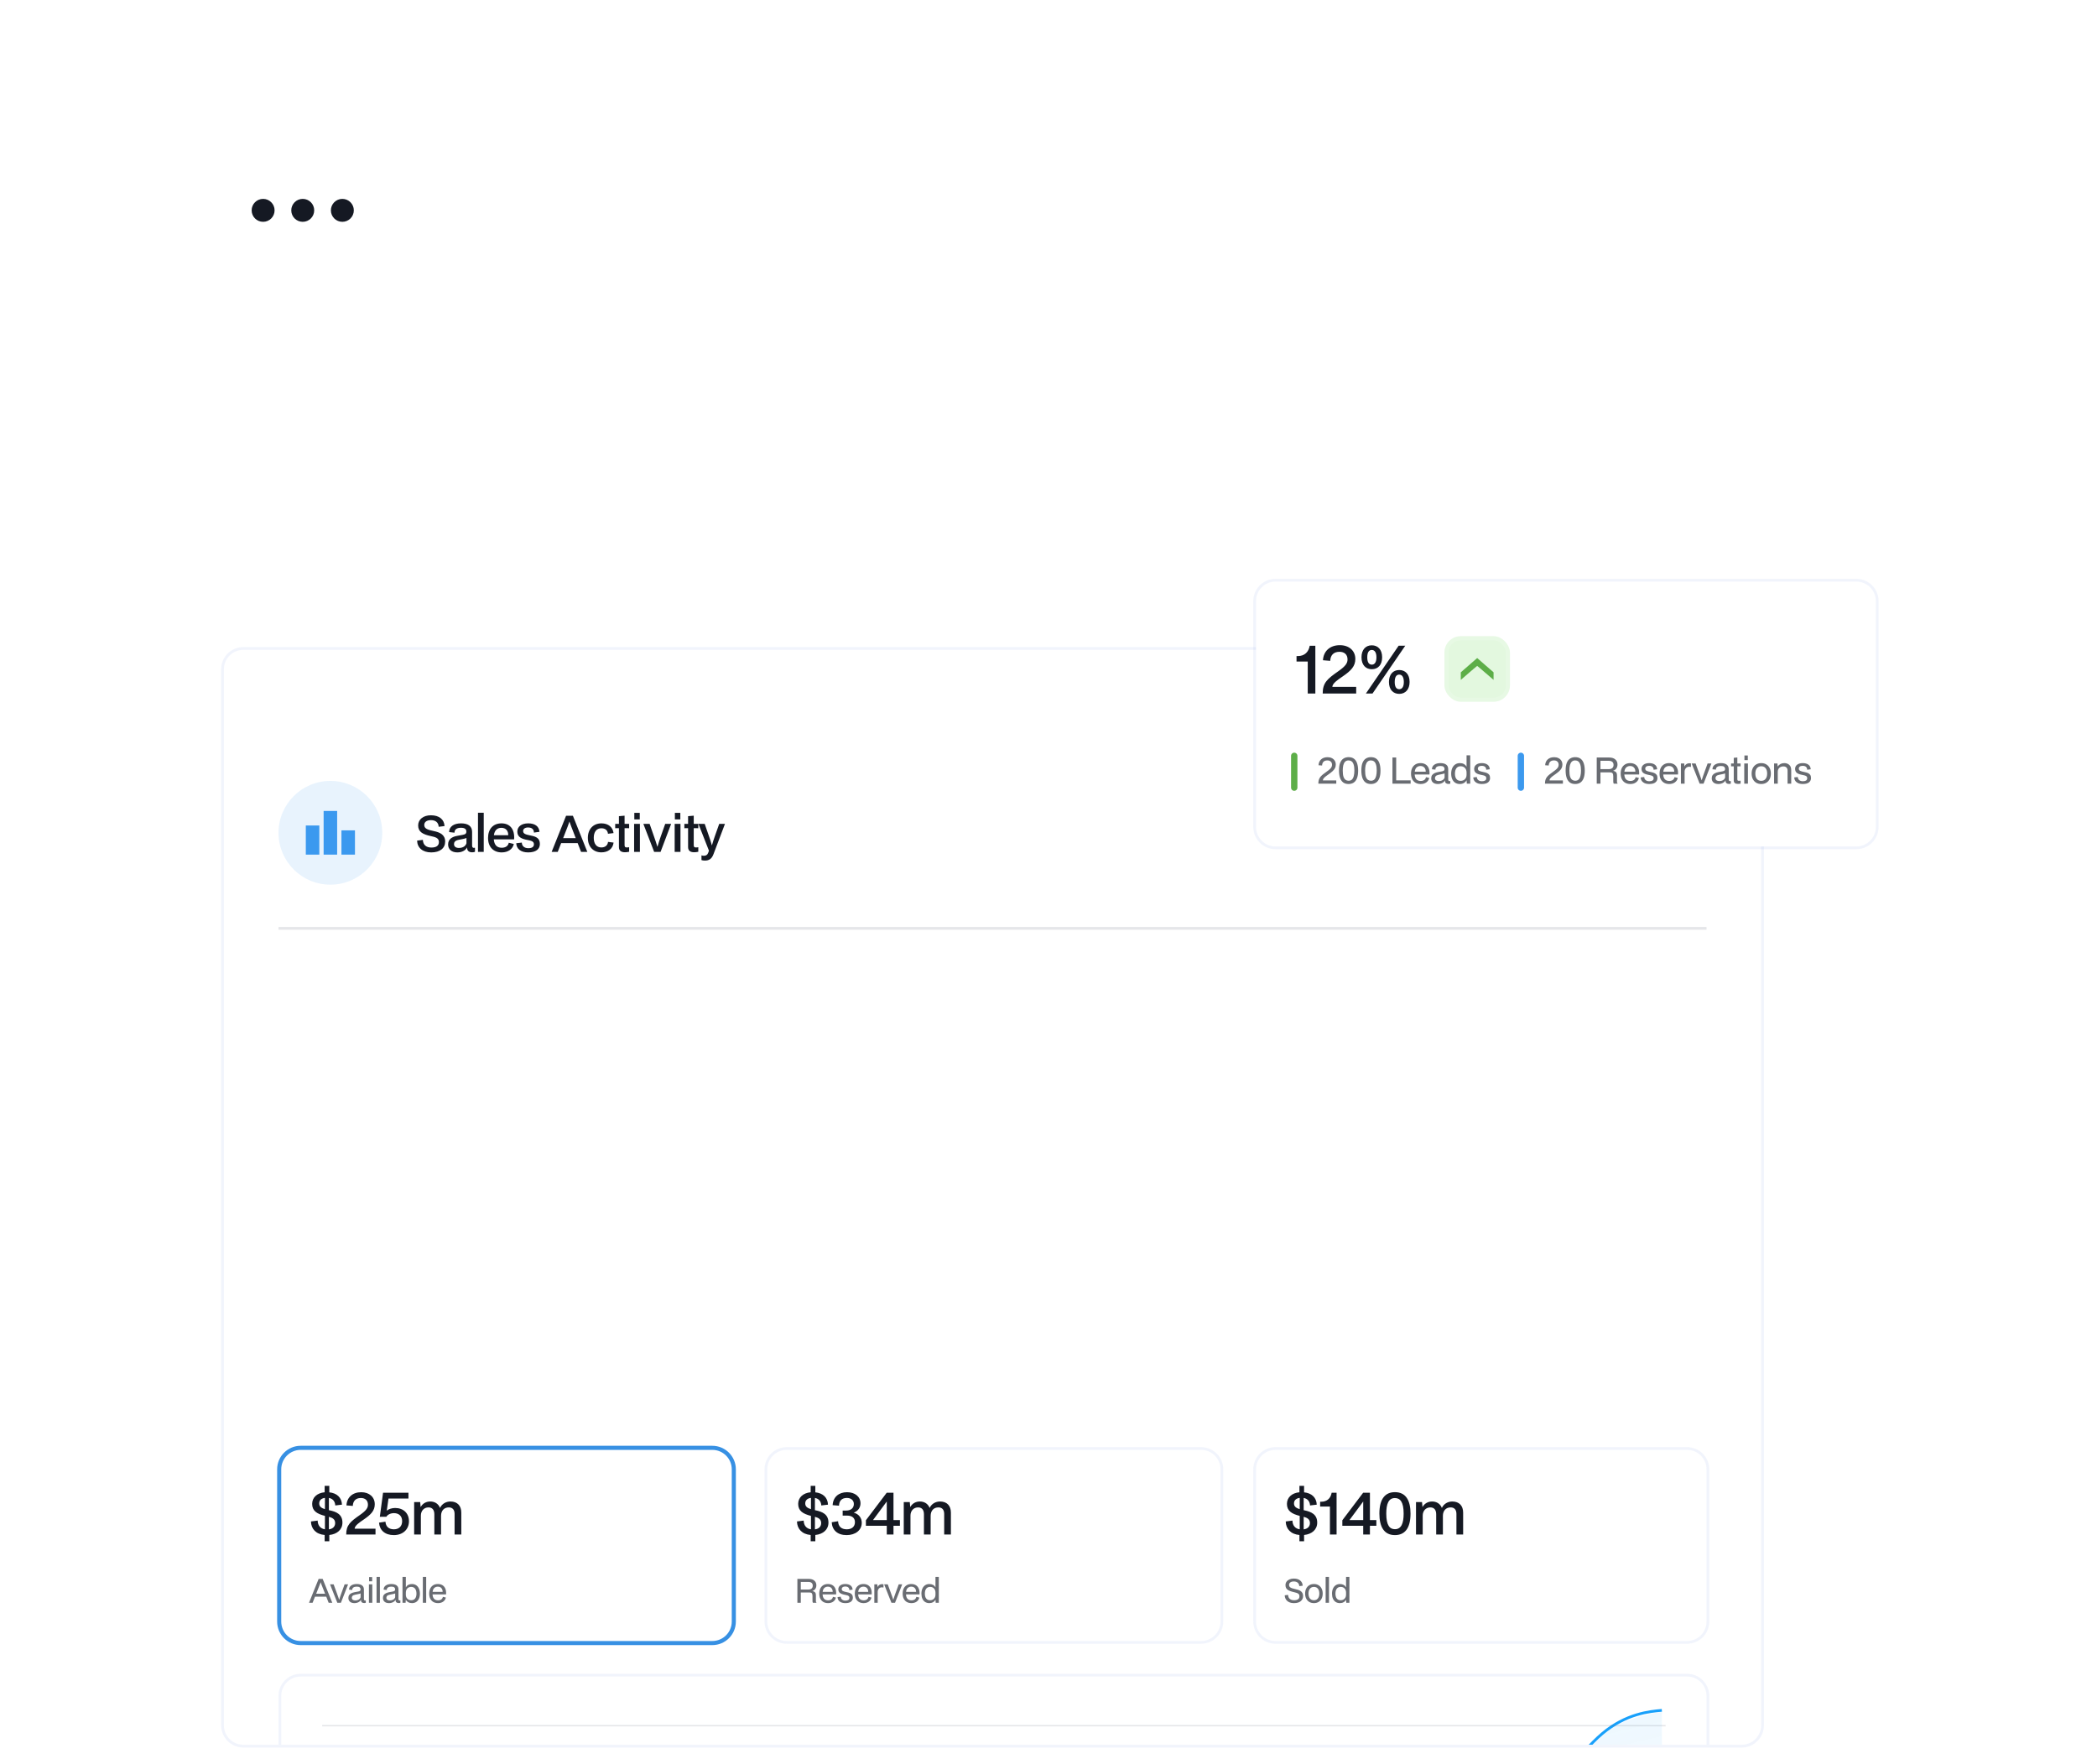 <svg width="768" height="646" viewBox="0 0 768 646" fill="none" xmlns="http://www.w3.org/2000/svg">
<g filter="url(#filter0_dddd_2044_188)">
<g clip-path="url(#clip0_2044_188)">
<path d="M82 70.128C82 66.191 85.191 63 89.128 63H637.872C641.809 63 645 66.191 645 70.128V456.87C645 460.808 641.808 464 637.87 464H89.13C85.192 464 82 460.808 82 456.87V70.128Z" fill="white"/>
<path d="M102 165L625 165" stroke="#5B6276" stroke-opacity="0.16"/>
<g filter="url(#filter1_dddd_2044_188)">
<g clip-path="url(#clip1_2044_188)">
<path d="M103 188.128C103 184.191 106.191 181 110.128 181H260.872C264.809 181 268 184.191 268 188.128V243.87C268 247.808 264.808 251 260.87 251H110.13C106.192 251 103 247.808 103 243.87V188.128Z" fill="white"/>
<path d="M118.901 214.478V212.168C115.751 211.895 113.945 209.963 113.882 207.212L116.339 206.897C116.381 208.703 117.347 209.837 119.006 210.089V205.175C116.045 204.419 114.323 203.327 114.323 200.786C114.323 198.434 116.129 196.775 118.901 196.523V194.171H120.602V196.544C123.395 196.838 125.138 198.455 125.243 201.059L122.786 201.353C122.702 199.757 121.799 198.854 120.455 198.602V203.075C120.539 203.096 120.644 203.117 120.728 203.138C123.164 203.642 125.411 204.587 125.411 207.632C125.411 210.173 123.5 211.874 120.602 212.168V214.478H118.901ZM116.906 200.597C116.906 201.752 117.683 202.298 119.006 202.718V198.581C117.641 198.749 116.906 199.526 116.906 200.597ZM122.744 207.8C122.744 206.372 121.736 205.868 120.455 205.511V210.11C121.904 209.921 122.744 209.06 122.744 207.8ZM126.795 212C126.795 208.535 128.265 207.317 131.814 204.839C134.187 203.18 134.754 202.214 134.754 201.059C134.754 199.505 133.746 198.623 132.171 198.623C130.239 198.623 129.273 199.778 129.21 201.521L126.879 201.332C127.047 198.371 129.147 196.502 132.297 196.502C135.237 196.502 137.253 198.266 137.253 200.912C137.253 203.243 135.888 204.671 133.221 206.498C131.646 207.569 129.924 208.724 129.882 209.858H137.526V212H126.795ZM144.254 212.21C140.978 212.21 139.025 210.446 138.815 207.653L141.167 207.296C141.293 209.186 142.511 210.089 144.254 210.089C146.186 210.089 147.278 208.913 147.278 207.107C147.278 205.217 146.081 204.167 144.275 204.167C143.078 204.167 141.965 204.692 141.503 205.49L139.109 205.511L140.285 196.691H149.588V198.833H142.28L141.65 203.264C142.364 202.655 143.561 202.277 144.716 202.277C147.74 202.277 149.777 204.209 149.777 207.128C149.777 210.194 147.467 212.21 144.254 212.21ZM151.679 212V200.114H153.884L154.052 201.941C154.85 200.534 156.173 199.904 157.58 199.904C159.197 199.904 160.541 200.702 161.15 202.256C161.864 200.744 163.334 199.904 164.972 199.904C167.534 199.904 168.941 201.5 168.941 203.957V212H166.484V204.44C166.484 202.949 165.749 202.067 164.363 202.067C162.683 202.067 161.528 203.222 161.528 205.154V212H159.071V204.587C159.071 203.096 158.42 202.067 156.929 202.067C155.249 202.067 154.136 203.348 154.136 205.07V212H151.679Z" fill="#151923"/>
<path d="M113.168 237L116.696 228.252H118.172L121.7 237H120.368L119.492 234.768H115.364L114.476 237H113.168ZM116.972 230.712L115.796 233.676H119.06L117.884 230.712C117.804 230.52 117.728 230.324 117.656 230.124C117.584 229.916 117.508 229.696 117.428 229.464C117.348 229.696 117.272 229.916 117.2 230.124C117.128 230.324 117.052 230.52 116.972 230.712ZM123.545 237L120.869 230.244H122.189L123.377 233.496C123.497 233.816 123.601 234.104 123.689 234.36C123.785 234.608 123.873 234.856 123.953 235.104C124.033 235.344 124.121 235.612 124.217 235.908C124.337 235.508 124.465 235.104 124.601 234.696C124.745 234.28 124.885 233.884 125.021 233.508L126.209 230.244H127.481L124.853 237H123.545ZM129.809 237.12C129.105 237.12 128.557 236.948 128.165 236.604C127.781 236.252 127.589 235.796 127.589 235.236C127.589 234.788 127.689 234.424 127.889 234.144C128.097 233.864 128.365 233.648 128.693 233.496C129.021 233.336 129.377 233.22 129.761 233.148L131.177 232.884C131.537 232.82 131.773 232.724 131.885 232.596C131.997 232.46 132.053 232.284 132.053 232.068C132.053 231.788 131.953 231.556 131.753 231.372C131.553 231.18 131.189 231.084 130.661 231.084C130.149 231.084 129.741 231.184 129.437 231.384C129.133 231.584 128.985 231.892 128.993 232.308L127.829 232.188C127.845 231.524 128.109 231.016 128.621 230.664C129.141 230.304 129.821 230.124 130.661 230.124C131.501 230.124 132.145 230.292 132.593 230.628C133.049 230.964 133.277 231.476 133.277 232.164V235.572C133.277 235.812 133.321 235.968 133.409 236.04C133.497 236.112 133.593 236.148 133.697 236.148C133.761 236.148 133.809 236.148 133.841 236.148C133.873 236.14 133.893 236.132 133.901 236.124H133.973V237C133.893 237.032 133.785 237.056 133.649 237.072C133.521 237.088 133.425 237.096 133.361 237.096C133.017 237.096 132.737 237.012 132.521 236.844C132.313 236.676 132.209 236.42 132.209 236.076V235.86C132.041 236.236 131.737 236.54 131.297 236.772C130.857 237.004 130.361 237.12 129.809 237.12ZM130.121 236.136C130.601 236.136 131.013 236.036 131.357 235.836C131.709 235.628 131.945 235.34 132.065 234.972V233.568C131.969 233.616 131.841 233.66 131.681 233.7C131.529 233.74 131.333 233.784 131.093 233.832L130.097 234.036C129.593 234.14 129.257 234.292 129.089 234.492C128.929 234.692 128.849 234.908 128.849 235.14C128.849 235.484 128.969 235.736 129.209 235.896C129.449 236.056 129.753 236.136 130.121 236.136ZM135.115 237V230.244H136.351V237H135.115ZM135.175 229.128V227.568H136.303V229.128H135.175ZM137.909 237V227.52H139.133V237H137.909ZM142.47 237.12C141.766 237.12 141.218 236.948 140.826 236.604C140.442 236.252 140.25 235.796 140.25 235.236C140.25 234.788 140.35 234.424 140.55 234.144C140.758 233.864 141.026 233.648 141.354 233.496C141.682 233.336 142.038 233.22 142.422 233.148L143.838 232.884C144.198 232.82 144.434 232.724 144.546 232.596C144.658 232.46 144.714 232.284 144.714 232.068C144.714 231.788 144.614 231.556 144.414 231.372C144.214 231.18 143.85 231.084 143.322 231.084C142.81 231.084 142.402 231.184 142.098 231.384C141.794 231.584 141.646 231.892 141.654 232.308L140.49 232.188C140.506 231.524 140.77 231.016 141.282 230.664C141.802 230.304 142.482 230.124 143.322 230.124C144.162 230.124 144.806 230.292 145.254 230.628C145.71 230.964 145.938 231.476 145.938 232.164V235.572C145.938 235.812 145.982 235.968 146.07 236.04C146.158 236.112 146.254 236.148 146.358 236.148C146.422 236.148 146.47 236.148 146.502 236.148C146.534 236.14 146.554 236.132 146.562 236.124H146.634V237C146.554 237.032 146.446 237.056 146.31 237.072C146.182 237.088 146.086 237.096 146.022 237.096C145.678 237.096 145.398 237.012 145.182 236.844C144.974 236.676 144.87 236.42 144.87 236.076V235.86C144.702 236.236 144.398 236.54 143.958 236.772C143.518 237.004 143.022 237.12 142.47 237.12ZM142.782 236.136C143.262 236.136 143.674 236.036 144.018 235.836C144.37 235.628 144.606 235.34 144.726 234.972V233.568C144.63 233.616 144.502 233.66 144.342 233.7C144.19 233.74 143.994 233.784 143.754 233.832L142.758 234.036C142.254 234.14 141.918 234.292 141.75 234.492C141.59 234.692 141.51 234.908 141.51 235.14C141.51 235.484 141.63 235.736 141.87 235.896C142.11 236.056 142.414 236.136 142.782 236.136ZM147.413 237V227.52H148.637V231.336C148.869 230.928 149.173 230.624 149.549 230.424C149.933 230.224 150.369 230.124 150.857 230.124C151.449 230.124 151.965 230.268 152.405 230.556C152.845 230.844 153.185 231.256 153.425 231.792C153.665 232.32 153.785 232.944 153.785 233.664C153.785 234.368 153.665 234.98 153.425 235.5C153.193 236.012 152.861 236.412 152.429 236.7C151.997 236.98 151.481 237.12 150.881 237.12C150.369 237.12 149.913 237.008 149.513 236.784C149.113 236.552 148.817 236.24 148.625 235.848L148.541 237H147.413ZM148.637 234.084C148.637 234.676 148.821 235.156 149.189 235.524C149.557 235.884 150.033 236.064 150.617 236.064C151.225 236.064 151.693 235.856 152.021 235.44C152.357 235.016 152.525 234.424 152.525 233.664C152.525 232.872 152.357 232.26 152.021 231.828C151.693 231.396 151.221 231.18 150.605 231.18C150.005 231.18 149.525 231.372 149.165 231.756C148.813 232.14 148.637 232.652 148.637 233.292V234.084ZM154.859 237V227.52H156.083V237H154.859ZM160.417 237.12C159.769 237.12 159.201 236.984 158.713 236.712C158.233 236.432 157.857 236.032 157.585 235.512C157.321 234.992 157.189 234.364 157.189 233.628C157.189 232.924 157.313 232.312 157.561 231.792C157.817 231.264 158.181 230.856 158.653 230.568C159.125 230.272 159.697 230.124 160.369 230.124C161.009 230.124 161.561 230.264 162.025 230.544C162.497 230.824 162.853 231.248 163.093 231.816C163.333 232.376 163.425 233.08 163.369 233.928H158.413C158.453 234.656 158.645 235.2 158.989 235.56C159.341 235.92 159.821 236.1 160.429 236.1C160.925 236.1 161.325 235.988 161.629 235.764C161.933 235.54 162.121 235.228 162.193 234.828L163.285 235.08C163.165 235.688 162.849 236.18 162.337 236.556C161.833 236.932 161.193 237.12 160.417 237.12ZM160.345 231.096C159.849 231.096 159.425 231.248 159.073 231.552C158.729 231.848 158.517 232.332 158.437 233.004H162.109C162.117 232.428 161.965 231.968 161.653 231.624C161.349 231.272 160.913 231.096 160.345 231.096Z" fill="#151923" fill-opacity="0.64"/>
</g>
<path d="M110.128 180.25C105.777 180.25 102.25 183.777 102.25 188.128V243.87C102.25 248.222 105.778 251.75 110.13 251.75H260.87C265.222 251.75 268.75 248.222 268.75 243.87V188.128C268.75 183.777 265.223 180.25 260.872 180.25H110.128Z" stroke="#3790E3" stroke-width="1.5"/>
</g>
<g filter="url(#filter2_dddd_2044_188)">
<g clip-path="url(#clip2_2044_188)">
<path d="M103 271.128C103 267.191 106.191 264 110.128 264H617.872C621.809 264 625 267.191 625 271.128V433.87C625 437.808 621.808 441 617.87 441H110.13C106.192 441 103 437.808 103 433.87V271.128Z" fill="white"/>
<path d="M115 413.465L119.368 405.287C123.737 397.108 132.474 380.752 141.211 379.214C149.947 377.675 158.684 390.956 167.421 398.239C176.158 405.522 184.895 406.807 193.632 410.501C202.368 414.195 211.105 420.297 219.842 411.399C228.579 402.5 237.316 378.6 246.053 365.692C254.789 352.783 263.526 350.864 272.263 352.507C281 354.149 289.737 359.351 298.474 368.12C307.211 376.889 315.947 389.225 324.684 396.066C333.421 402.906 342.158 404.251 350.895 393.989C359.632 383.726 368.368 361.856 377.105 363.7C385.842 365.544 394.579 391.101 403.316 390.245C412.053 389.39 420.789 362.122 429.526 357.452C438.263 352.782 447 370.709 455.737 365.007C464.474 359.305 473.211 329.973 481.947 315.444C490.684 300.915 499.421 301.188 508.158 298.87C516.895 296.553 525.632 291.645 534.368 294.786C543.105 297.926 551.842 309.116 560.579 307.712C569.316 306.308 578.053 292.311 586.789 284.927C595.526 277.543 604.263 276.771 608.632 276.386" stroke="#18A0FB"/>
<path d="M119.368 405.287L115 413.465V423H608.632V277C604.263 277.386 592 280.523 586.789 284.927C578.053 292.311 569.316 306.308 560.579 307.712C551.842 309.116 543.105 297.926 534.368 294.786C525.632 291.645 516.895 296.553 508.158 298.87C499.421 301.188 490.684 300.915 481.947 315.444C473.211 329.973 464.474 359.305 455.737 365.007C447 370.709 438.263 352.782 429.526 357.452C420.789 362.122 412.053 389.39 403.316 390.245C394.579 391.101 385.842 365.544 377.105 363.7C368.368 361.856 359.632 383.726 350.895 393.989C342.158 404.251 333.421 402.906 324.684 396.066C315.947 389.226 307.211 376.889 298.474 368.12C289.737 359.351 281 354.149 272.263 352.507C263.526 350.864 254.789 352.783 246.053 365.692C237.316 378.6 228.579 402.5 219.842 411.399C211.105 420.297 202.368 414.195 193.632 410.501C184.895 406.807 176.158 405.522 167.421 398.239C158.684 390.956 149.947 377.675 141.211 379.214C132.474 380.752 123.737 397.108 119.368 405.287Z" fill="url(#paint0_linear_2044_188)" fill-opacity="0.12"/>
<path d="M118 423L610 423" stroke="#5B6276" stroke-opacity="0.16" stroke-width="0.5"/>
<path d="M118 388L610 388" stroke="#5B6276" stroke-opacity="0.16" stroke-width="0.5"/>
<path d="M118 352L610 352" stroke="#5B6276" stroke-opacity="0.16" stroke-width="0.5"/>
<path d="M118 317L610 317" stroke="#5B6276" stroke-opacity="0.16" stroke-width="0.5"/>
<path d="M118 282L610 282" stroke="#5B6276" stroke-opacity="0.16" stroke-width="0.5"/>
</g>
<path d="M110.128 263.5C105.915 263.5 102.5 266.915 102.5 271.128V433.87C102.5 438.084 105.916 441.5 110.13 441.5H617.87C622.084 441.5 625.5 438.084 625.5 433.87V271.128C625.5 266.915 622.085 263.5 617.872 263.5H110.128Z" stroke="#2F58CE" stroke-opacity="0.07"/>
</g>
<g filter="url(#filter3_dddd_2044_188)">
<g clip-path="url(#clip3_2044_188)">
<path d="M281 188.128C281 184.191 284.191 181 288.128 181H439.872C443.809 181 447 184.191 447 188.128V243.87C447 247.808 443.808 251 439.87 251H288.13C284.192 251 281 247.808 281 243.87V188.128Z" fill="white"/>
<path d="M296.901 214.478V212.168C293.751 211.895 291.945 209.963 291.882 207.212L294.339 206.897C294.381 208.703 295.347 209.837 297.006 210.089V205.175C294.045 204.419 292.323 203.327 292.323 200.786C292.323 198.434 294.129 196.775 296.901 196.523V194.171H298.602V196.544C301.395 196.838 303.138 198.455 303.243 201.059L300.786 201.353C300.702 199.757 299.799 198.854 298.455 198.602V203.075C298.539 203.096 298.644 203.117 298.728 203.138C301.164 203.642 303.411 204.587 303.411 207.632C303.411 210.173 301.5 211.874 298.602 212.168V214.478H296.901ZM294.906 200.597C294.906 201.752 295.683 202.298 297.006 202.718V198.581C295.641 198.749 294.906 199.526 294.906 200.597ZM300.744 207.8C300.744 206.372 299.736 205.868 298.455 205.511V210.11C299.904 209.921 300.744 209.06 300.744 207.8ZM310.044 212.21C306.705 212.21 304.752 210.362 304.605 207.506L306.936 207.128C307.02 209.144 308.238 210.089 310.128 210.089C311.934 210.089 313.11 209.123 313.11 207.485C313.11 205.868 311.997 205.07 310.254 205.07H308.616V203.222H309.876C311.703 203.222 312.711 202.256 312.711 200.807C312.711 199.463 311.661 198.602 310.17 198.602C308.196 198.602 307.335 199.736 307.272 201.437L304.941 201.248C305.109 198.224 307.23 196.502 310.212 196.502C313.11 196.502 315.147 198.119 315.147 200.576C315.147 202.067 314.307 203.369 312.669 203.999C314.454 204.44 315.609 205.868 315.609 207.695C315.609 210.425 313.299 212.21 310.044 212.21ZM324.771 212V208.787H317.127V206.771L324.75 196.691H327.228V206.708H329.58V208.787H327.228V212H324.771ZM319.731 206.708H324.771V199.904L319.731 206.708ZM330.991 212V200.114H333.196L333.364 201.941C334.162 200.534 335.485 199.904 336.892 199.904C338.509 199.904 339.853 200.702 340.462 202.256C341.176 200.744 342.646 199.904 344.284 199.904C346.846 199.904 348.253 201.5 348.253 203.957V212H345.796V204.44C345.796 202.949 345.061 202.067 343.675 202.067C341.995 202.067 340.84 203.222 340.84 205.154V212H338.383V204.587C338.383 203.096 337.732 202.067 336.241 202.067C334.561 202.067 333.448 203.348 333.448 205.07V212H330.991Z" fill="#151923"/>
<path d="M292.032 237V228.252H296.184C297.08 228.252 297.768 228.468 298.248 228.9C298.736 229.324 298.98 229.888 298.98 230.592C298.98 231.104 298.848 231.548 298.584 231.924C298.32 232.3 297.956 232.556 297.492 232.692C297.884 232.772 298.172 232.888 298.356 233.04C298.548 233.184 298.672 233.364 298.728 233.58C298.784 233.788 298.812 234.036 298.812 234.324V236.412C298.812 236.508 298.824 236.6 298.848 236.688C298.872 236.776 298.928 236.836 299.016 236.868V237H297.732C297.676 236.92 297.632 236.824 297.6 236.712C297.576 236.6 297.564 236.436 297.564 236.22V234.54C297.564 234.092 297.492 233.764 297.348 233.556C297.204 233.34 296.908 233.232 296.46 233.232H293.28V237H292.032ZM293.28 232.14H296.064C296.576 232.14 296.968 232.02 297.24 231.78C297.52 231.54 297.66 231.192 297.66 230.736C297.66 230.28 297.52 229.936 297.24 229.704C296.968 229.472 296.58 229.356 296.076 229.356H293.28V232.14ZM303.269 237.12C302.621 237.12 302.053 236.984 301.565 236.712C301.085 236.432 300.709 236.032 300.437 235.512C300.173 234.992 300.041 234.364 300.041 233.628C300.041 232.924 300.165 232.312 300.413 231.792C300.669 231.264 301.033 230.856 301.505 230.568C301.977 230.272 302.549 230.124 303.221 230.124C303.861 230.124 304.413 230.264 304.877 230.544C305.349 230.824 305.705 231.248 305.945 231.816C306.185 232.376 306.277 233.08 306.221 233.928H301.265C301.305 234.656 301.497 235.2 301.841 235.56C302.193 235.92 302.673 236.1 303.281 236.1C303.777 236.1 304.177 235.988 304.481 235.764C304.785 235.54 304.973 235.228 305.045 234.828L306.137 235.08C306.017 235.688 305.701 236.18 305.189 236.556C304.685 236.932 304.045 237.12 303.269 237.12ZM303.197 231.096C302.701 231.096 302.277 231.248 301.925 231.552C301.581 231.848 301.369 232.332 301.289 233.004H304.961C304.969 232.428 304.817 231.968 304.505 231.624C304.201 231.272 303.765 231.096 303.197 231.096ZM309.58 237.12C308.732 237.12 308.052 236.924 307.54 236.532C307.028 236.14 306.76 235.6 306.736 234.912L307.936 234.78C307.936 235.196 308.088 235.536 308.392 235.8C308.696 236.064 309.104 236.196 309.616 236.196C310.056 236.196 310.408 236.12 310.672 235.968C310.944 235.808 311.08 235.544 311.08 235.176C311.08 234.88 310.988 234.664 310.804 234.528C310.628 234.384 310.384 234.28 310.072 234.216C309.76 234.144 309.412 234.068 309.028 233.988C308.34 233.836 307.832 233.608 307.504 233.304C307.184 232.992 307.024 232.576 307.024 232.056C307.024 231.472 307.256 231.004 307.72 230.652C308.184 230.3 308.804 230.124 309.58 230.124C310.364 230.124 310.996 230.296 311.476 230.64C311.956 230.984 312.216 231.5 312.256 232.188L311.068 232.344C311.068 231.952 310.944 231.636 310.696 231.396C310.448 231.156 310.064 231.036 309.544 231.036C309.136 231.036 308.82 231.124 308.596 231.3C308.38 231.468 308.272 231.688 308.272 231.96C308.272 232.304 308.42 232.552 308.716 232.704C309.02 232.856 309.504 232.996 310.168 233.124C310.624 233.204 311.012 233.316 311.332 233.46C311.66 233.604 311.912 233.808 312.088 234.072C312.264 234.336 312.352 234.692 312.352 235.14C312.352 235.732 312.124 236.212 311.668 236.58C311.22 236.94 310.524 237.12 309.58 237.12ZM316.287 237.12C315.639 237.12 315.071 236.984 314.583 236.712C314.103 236.432 313.727 236.032 313.455 235.512C313.191 234.992 313.059 234.364 313.059 233.628C313.059 232.924 313.183 232.312 313.431 231.792C313.687 231.264 314.051 230.856 314.523 230.568C314.995 230.272 315.567 230.124 316.239 230.124C316.879 230.124 317.431 230.264 317.895 230.544C318.367 230.824 318.723 231.248 318.963 231.816C319.203 232.376 319.295 233.08 319.239 233.928H314.283C314.323 234.656 314.515 235.2 314.859 235.56C315.211 235.92 315.691 236.1 316.299 236.1C316.795 236.1 317.195 235.988 317.499 235.764C317.803 235.54 317.991 235.228 318.063 234.828L319.155 235.08C319.035 235.688 318.719 236.18 318.207 236.556C317.703 236.932 317.063 237.12 316.287 237.12ZM316.215 231.096C315.719 231.096 315.295 231.248 314.943 231.552C314.599 231.848 314.387 232.332 314.307 233.004H317.979C317.987 232.428 317.835 231.968 317.523 231.624C317.219 231.272 316.783 231.096 316.215 231.096ZM320.21 237V230.244H321.314L321.386 231.24C321.562 230.896 321.786 230.632 322.058 230.448C322.338 230.264 322.658 230.172 323.018 230.172C323.266 230.172 323.45 230.196 323.57 230.244V231.408H323.486C323.358 231.36 323.202 231.336 323.018 231.336C322.562 231.336 322.194 231.476 321.914 231.756C321.642 232.036 321.486 232.412 321.446 232.884V237H320.21ZM326.482 237L323.806 230.244H325.126L326.314 233.496C326.434 233.816 326.538 234.104 326.626 234.36C326.722 234.608 326.81 234.856 326.89 235.104C326.97 235.344 327.058 235.612 327.154 235.908C327.274 235.508 327.402 235.104 327.538 234.696C327.682 234.28 327.822 233.884 327.958 233.508L329.146 230.244H330.418L327.79 237H326.482ZM333.812 237.12C333.164 237.12 332.596 236.984 332.108 236.712C331.628 236.432 331.252 236.032 330.98 235.512C330.716 234.992 330.584 234.364 330.584 233.628C330.584 232.924 330.708 232.312 330.956 231.792C331.212 231.264 331.576 230.856 332.048 230.568C332.52 230.272 333.092 230.124 333.764 230.124C334.404 230.124 334.956 230.264 335.42 230.544C335.892 230.824 336.248 231.248 336.488 231.816C336.728 232.376 336.82 233.08 336.764 233.928H331.808C331.848 234.656 332.04 235.2 332.384 235.56C332.736 235.92 333.216 236.1 333.824 236.1C334.32 236.1 334.72 235.988 335.024 235.764C335.328 235.54 335.516 235.228 335.588 234.828L336.68 235.08C336.56 235.688 336.244 236.18 335.732 236.556C335.228 236.932 334.588 237.12 333.812 237.12ZM333.74 231.096C333.244 231.096 332.82 231.248 332.468 231.552C332.124 231.848 331.912 232.332 331.832 233.004H335.504C335.512 232.428 335.36 231.968 335.048 231.624C334.744 231.272 334.308 231.096 333.74 231.096ZM337.457 233.664C337.457 232.944 337.577 232.32 337.817 231.792C338.057 231.256 338.397 230.844 338.837 230.556C339.277 230.268 339.793 230.124 340.385 230.124C340.897 230.124 341.341 230.228 341.717 230.436C342.093 230.644 342.389 230.944 342.605 231.336V227.52H343.829V237H342.689L342.605 235.848C342.413 236.24 342.117 236.552 341.717 236.784C341.325 237.008 340.869 237.12 340.349 237.12C339.757 237.12 339.241 236.98 338.801 236.7C338.369 236.412 338.037 236.012 337.805 235.5C337.573 234.98 337.457 234.368 337.457 233.664ZM338.717 233.664C338.717 234.432 338.881 235.024 339.209 235.44C339.537 235.856 340.005 236.064 340.613 236.064C341.213 236.064 341.693 235.876 342.053 235.5C342.421 235.124 342.605 234.628 342.605 234.012V233.292C342.605 232.652 342.425 232.14 342.065 231.756C341.713 231.372 341.233 231.18 340.625 231.18C340.017 231.18 339.545 231.396 339.209 231.828C338.881 232.26 338.717 232.872 338.717 233.664Z" fill="#151923" fill-opacity="0.64"/>
</g>
<path d="M288.128 180.5C283.915 180.5 280.5 183.915 280.5 188.128V243.87C280.5 248.084 283.916 251.5 288.13 251.5H439.87C444.084 251.5 447.5 248.084 447.5 243.87V188.128C447.5 183.915 444.085 180.5 439.872 180.5H288.128Z" stroke="#2F58CE" stroke-opacity="0.07"/>
</g>
<g filter="url(#filter4_dddd_2044_188)">
<g clip-path="url(#clip4_2044_188)">
<path d="M460 188.128C460 184.191 463.191 181 467.128 181H617.872C621.809 181 625 184.191 625 188.128V243.87C625 247.808 621.808 251 617.87 251H467.13C463.192 251 460 247.808 460 243.87V188.128Z" fill="white"/>
<path d="M475.901 214.478V212.168C472.751 211.895 470.945 209.963 470.882 207.212L473.339 206.897C473.381 208.703 474.347 209.837 476.006 210.089V205.175C473.045 204.419 471.323 203.327 471.323 200.786C471.323 198.434 473.129 196.775 475.901 196.523V194.171H477.602V196.544C480.395 196.838 482.138 198.455 482.243 201.059L479.786 201.353C479.702 199.757 478.799 198.854 477.455 198.602V203.075C477.539 203.096 477.644 203.117 477.728 203.138C480.164 203.642 482.411 204.587 482.411 207.632C482.411 210.173 480.5 211.874 477.602 212.168V214.478H475.901ZM473.906 200.597C473.906 201.752 474.683 202.298 476.006 202.718V198.581C474.641 198.749 473.906 199.526 473.906 200.597ZM479.744 207.8C479.744 206.372 478.736 205.868 477.455 205.511V210.11C478.904 209.921 479.744 209.06 479.744 207.8ZM487.071 212V201.752H483.48V199.988H483.9C486.042 199.988 487.365 198.686 487.701 196.691H489.507V212H487.071ZM499.26 212V208.787H491.616V206.771L499.239 196.691H501.717V206.708H504.069V208.787H501.717V212H499.26ZM494.22 206.708H499.26V199.904L494.22 206.708ZM510.875 212.21C506.822 212.21 505.184 209.06 505.184 204.335C505.184 198.833 507.389 196.481 510.875 196.481C514.949 196.481 516.587 199.631 516.587 204.335C516.587 209.858 514.382 212.21 510.875 212.21ZM510.875 210.047C513.206 210.047 514.067 207.905 514.067 204.335C514.067 199.988 512.744 198.644 510.875 198.644C508.544 198.644 507.704 200.765 507.704 204.335C507.704 208.703 509.006 210.047 510.875 210.047ZM518.594 212V200.114H520.799L520.967 201.941C521.765 200.534 523.088 199.904 524.495 199.904C526.112 199.904 527.456 200.702 528.065 202.256C528.779 200.744 530.249 199.904 531.887 199.904C534.449 199.904 535.856 201.5 535.856 203.957V212H533.399V204.44C533.399 202.949 532.664 202.067 531.278 202.067C529.598 202.067 528.443 203.222 528.443 205.154V212H525.986V204.587C525.986 203.096 525.335 202.067 523.844 202.067C522.164 202.067 521.051 203.348 521.051 205.07V212H518.594Z" fill="#151923"/>
<path d="M475.844 230.892C475.812 230.348 475.62 229.928 475.268 229.632C474.916 229.336 474.44 229.188 473.84 229.188C473.28 229.188 472.848 229.308 472.544 229.548C472.248 229.78 472.1 230.084 472.1 230.46C472.1 230.78 472.192 231.032 472.376 231.216C472.56 231.4 472.824 231.552 473.168 231.672C473.52 231.784 473.936 231.892 474.416 231.996C474.776 232.068 475.124 232.16 475.46 232.272C475.796 232.384 476.096 232.532 476.36 232.716C476.632 232.9 476.844 233.14 476.996 233.436C477.156 233.732 477.236 234.096 477.236 234.528C477.236 235.304 476.948 235.932 476.372 236.412C475.796 236.884 474.972 237.12 473.9 237.12C473.204 237.12 472.604 237 472.1 236.76C471.604 236.52 471.22 236.184 470.948 235.752C470.676 235.32 470.532 234.82 470.516 234.252L471.752 234.108C471.776 234.74 471.98 235.224 472.364 235.56C472.756 235.896 473.28 236.064 473.936 236.064C474.528 236.064 475.004 235.952 475.364 235.728C475.724 235.504 475.904 235.128 475.904 234.6C475.904 234.248 475.808 233.98 475.616 233.796C475.424 233.604 475.172 233.46 474.86 233.364C474.548 233.26 474.204 233.168 473.828 233.088C472.812 232.864 472.052 232.568 471.548 232.2C471.044 231.824 470.792 231.272 470.792 230.544C470.792 230.064 470.916 229.644 471.164 229.284C471.42 228.924 471.776 228.644 472.232 228.444C472.696 228.236 473.232 228.132 473.84 228.132C474.84 228.132 475.624 228.372 476.192 228.852C476.76 229.324 477.06 229.956 477.092 230.748L475.844 230.892ZM481.214 237.12C480.558 237.12 479.986 236.976 479.498 236.688C479.018 236.392 478.646 235.984 478.382 235.464C478.118 234.944 477.986 234.336 477.986 233.64C477.986 232.928 478.118 232.312 478.382 231.792C478.654 231.264 479.03 230.856 479.51 230.568C479.998 230.272 480.566 230.124 481.214 230.124C481.862 230.124 482.426 230.272 482.906 230.568C483.386 230.856 483.758 231.264 484.022 231.792C484.286 232.312 484.418 232.924 484.418 233.628C484.418 234.332 484.286 234.948 484.022 235.476C483.758 235.996 483.386 236.4 482.906 236.688C482.426 236.976 481.862 237.12 481.214 237.12ZM481.202 236.064C481.826 236.064 482.31 235.848 482.654 235.416C483.006 234.984 483.182 234.384 483.182 233.616C483.182 232.84 483.006 232.24 482.654 231.816C482.31 231.392 481.83 231.18 481.214 231.18C480.582 231.18 480.09 231.4 479.738 231.84C479.394 232.272 479.222 232.868 479.222 233.628C479.222 234.396 479.394 234.996 479.738 235.428C480.09 235.852 480.578 236.064 481.202 236.064ZM485.5 237V227.52H486.724V237H485.5ZM487.829 233.664C487.829 232.944 487.949 232.32 488.189 231.792C488.429 231.256 488.769 230.844 489.209 230.556C489.649 230.268 490.165 230.124 490.757 230.124C491.269 230.124 491.713 230.228 492.089 230.436C492.465 230.644 492.761 230.944 492.977 231.336V227.52H494.201V237H493.061L492.977 235.848C492.785 236.24 492.489 236.552 492.089 236.784C491.697 237.008 491.241 237.12 490.721 237.12C490.129 237.12 489.613 236.98 489.173 236.7C488.741 236.412 488.409 236.012 488.177 235.5C487.945 234.98 487.829 234.368 487.829 233.664ZM489.089 233.664C489.089 234.432 489.253 235.024 489.581 235.44C489.909 235.856 490.377 236.064 490.985 236.064C491.585 236.064 492.065 235.876 492.425 235.5C492.793 235.124 492.977 234.628 492.977 234.012V233.292C492.977 232.652 492.797 232.14 492.437 231.756C492.085 231.372 491.605 231.18 490.997 231.18C490.389 231.18 489.917 231.396 489.581 231.828C489.253 232.26 489.089 232.872 489.089 233.664Z" fill="#151923" fill-opacity="0.64"/>
</g>
<path d="M467.128 180.5C462.915 180.5 459.5 183.915 459.5 188.128V243.87C459.5 248.084 462.916 251.5 467.13 251.5H617.87C622.084 251.5 625.5 248.084 625.5 243.87V188.128C625.5 183.915 622.085 180.5 617.872 180.5H467.128Z" stroke="#2F58CE" stroke-opacity="0.07"/>
</g>
<circle cx="121" cy="130" r="19" fill="#3B99F0" fill-opacity="0.12"/>
<path d="M116.95 138H112V127.333H116.95V138ZM123.475 122H118.525V138H123.475V122ZM130 129.111H125.05V138H130V129.111Z" fill="#3B99EF"/>
<path d="M160.659 127.796C160.587 126.199 159.479 125.364 157.827 125.364C156.23 125.364 155.377 126.09 155.377 127.143C155.377 128.522 156.702 128.904 158.826 129.357C161.04 129.811 163.037 130.646 163.037 133.224C163.037 135.602 161.186 137.182 157.936 137.182C154.741 137.182 152.817 135.439 152.762 132.861L154.868 132.589C154.941 134.44 156.121 135.402 157.973 135.402C159.643 135.402 160.75 134.822 160.75 133.369C160.75 131.863 159.37 131.554 157.791 131.209C154.832 130.574 153.144 129.648 153.144 127.306C153.144 125.109 155.013 123.585 157.827 123.585C160.895 123.585 162.692 125.146 162.801 127.542L160.659 127.796ZM167.511 137.182C165.35 137.182 164.116 136.02 164.116 134.295C164.116 132.316 165.586 131.463 167.365 131.136L169.544 130.737C170.56 130.555 170.796 130.174 170.796 129.557C170.796 128.722 170.288 128.159 168.818 128.159C167.365 128.159 166.44 128.74 166.458 129.956L164.479 129.739C164.497 127.705 166.24 126.544 168.836 126.544C171.504 126.544 172.902 127.615 172.902 129.684V134.676C172.902 135.366 173.211 135.511 173.538 135.511C173.737 135.511 173.81 135.493 173.846 135.475H173.955V136.964C173.683 137.091 173.175 137.145 172.92 137.145C171.849 137.145 171.123 136.655 171.069 135.62V135.33C170.542 136.455 169.144 137.182 167.511 137.182ZM168.073 135.548C169.471 135.548 170.506 134.912 170.833 133.841V131.899C170.56 132.044 170.125 132.135 169.471 132.28L168.001 132.571C166.621 132.843 166.276 133.478 166.276 134.132C166.276 135.094 167.021 135.548 168.073 135.548ZM175.057 137V122.659H177.163V137H175.057ZM183.732 137.182C180.755 137.182 178.74 135.239 178.74 131.881C178.74 128.649 180.574 126.544 183.66 126.544C186.637 126.544 188.561 128.522 188.289 132.407H180.846C181.009 134.495 182.044 135.475 183.751 135.475C185.185 135.475 186.111 134.803 186.328 133.642L188.18 134.095C187.799 135.947 186.111 137.182 183.732 137.182ZM183.624 128.177C182.189 128.177 181.136 129.012 180.882 130.882H186.129C186.165 129.248 185.239 128.177 183.624 128.177ZM193.421 137.182C190.771 137.182 189.155 135.911 189.064 133.823L191.116 133.587C191.116 134.822 192.023 135.638 193.494 135.638C194.728 135.638 195.545 135.221 195.545 134.204C195.545 132.952 194.256 132.861 192.55 132.498C190.498 132.044 189.464 131.191 189.464 129.557C189.464 127.724 191.025 126.544 193.457 126.544C195.89 126.544 197.433 127.615 197.578 129.648L195.545 129.92C195.545 128.776 194.837 128.05 193.385 128.05C192.241 128.05 191.588 128.595 191.588 129.339C191.588 130.356 192.459 130.628 194.401 131.009C196.398 131.391 197.723 132.026 197.723 134.095C197.723 135.947 196.326 137.182 193.421 137.182ZM202.031 137L207.314 123.766H209.819L215.102 137H212.814L211.562 133.787H205.517L204.264 137H202.031ZM207.895 127.724L206.243 131.953H210.854L209.22 127.724C208.984 127.143 208.784 126.562 208.548 125.872C208.312 126.562 208.113 127.143 207.895 127.724ZM220.249 137.163C217.236 137.163 215.294 135.039 215.294 131.844C215.294 128.649 217.272 126.544 220.268 126.544C222.827 126.544 224.443 127.978 224.697 130.102L222.664 130.356C222.519 128.994 221.575 128.341 220.231 128.341C218.507 128.341 217.454 129.648 217.454 131.844C217.454 134.041 218.489 135.366 220.231 135.366C221.611 135.366 222.555 134.622 222.682 133.333L224.715 133.587C224.461 135.856 222.682 137.163 220.249 137.163ZM228.87 137.127C227.399 137.127 226.673 136.474 226.673 135.239V128.304L225.311 128.323V126.725L226.673 126.743V123.911L228.743 123.73V126.743L230.413 126.725V128.323L228.743 128.304V134.422C228.743 135.166 228.906 135.366 229.578 135.366C229.941 135.366 230.213 135.33 230.413 135.275V136.946C229.868 137.073 229.323 137.127 228.87 137.127ZM232.308 125.091V122.695H234.305V125.091H232.308ZM232.235 137V126.725H234.359V137H232.235ZM239.578 137L235.62 126.725H237.908L239.56 131.445C240.068 132.879 240.358 133.769 240.776 135.148C241.139 133.878 241.556 132.607 241.956 131.445L243.626 126.725H245.804L241.919 137H239.578ZM247.163 125.091V122.695H249.16V125.091H247.163ZM247.09 137V126.725H249.214V137H247.09ZM254.201 137.127C252.731 137.127 252.004 136.474 252.004 135.239V128.304L250.643 128.323V126.725L252.004 126.743V123.911L254.074 123.73V126.743L255.744 126.725V128.323L254.074 128.304V134.422C254.074 135.166 254.237 135.366 254.909 135.366C255.272 135.366 255.544 135.33 255.744 135.275V136.946C255.2 137.073 254.655 137.127 254.201 137.127ZM258.124 140.177C257.724 140.177 257.198 140.104 256.907 139.995V138.289H257.053C257.216 138.362 257.452 138.416 257.724 138.416C258.577 138.416 259.068 138.107 259.358 137.345L259.649 136.564L255.782 126.725H258.087L259.667 131.282C259.903 131.917 260.357 133.279 260.72 134.64C261.101 133.315 261.355 132.516 261.791 131.282L263.406 126.725H265.512L261.319 137.799C260.647 139.614 259.63 140.177 258.124 140.177Z" fill="#151923"/>
</g>
<path d="M89.128 62.491C84.91 62.491 81.491 65.91 81.491 70.128V456.87C81.491 461.089 84.911 464.509 89.13 464.509H637.87C642.089 464.509 645.509 461.089 645.509 456.87V70.128C645.509 65.91 642.09 62.491 637.872 62.491H89.128Z" stroke="#2F58CE" stroke-opacity="0.07" stroke-width="1.018"/>
</g>
<path d="M83 70.128C83 66.191 86.191 63 90.128 63H636.872C640.809 63 644 66.191 644 70.128V91.252H83V70.128Z" fill="white"/>
<circle cx="96.364" cy="77.037" r="4.2" fill="#151923"/>
<circle cx="110.874" cy="77.037" r="4.2" fill="#151923"/>
<circle cx="125.384" cy="77.037" r="4.2" fill="#151923"/>
<g filter="url(#filter5_dddd_2044_188)">
<g clip-path="url(#clip5_2044_188)">
<path d="M460 45.128C460 41.191 463.191 38 467.128 38H679.872C683.809 38 687 41.191 687 45.128V127.87C687 131.808 683.808 135 679.87 135H467.13C463.192 135 460 131.808 460 127.87V45.128Z" fill="white"/>
<path d="M478.944 79V67.288H474.84V65.272H475.32C477.768 65.272 479.28 63.784 479.664 61.504H481.728V79H478.944ZM484.421 79C484.421 75.04 486.101 73.648 490.157 70.816C492.869 68.92 493.517 67.816 493.517 66.496C493.517 64.72 492.365 63.712 490.565 63.712C488.357 63.712 487.253 65.032 487.181 67.024L484.517 66.808C484.709 63.424 487.109 61.288 490.709 61.288C494.069 61.288 496.373 63.304 496.373 66.328C496.373 68.992 494.813 70.624 491.765 72.712C489.965 73.936 487.997 75.256 487.949 76.552H496.685V79H484.421ZM502.398 70.096C500.214 70.096 498.63 68.56 498.63 65.728C498.63 62.992 500.118 61.336 502.398 61.336C504.606 61.336 506.19 62.872 506.19 65.728C506.19 68.44 504.726 70.096 502.398 70.096ZM500.238 79L512.238 61.48H514.662L502.662 79H500.238ZM502.398 68.416C503.43 68.416 504.102 67.552 504.102 65.728C504.102 64.072 503.526 63.04 502.398 63.04C501.366 63.04 500.742 63.88 500.742 65.728C500.742 67.408 501.27 68.416 502.398 68.416ZM512.454 79.12C510.246 79.12 508.686 77.608 508.686 74.752C508.686 72.04 510.15 70.384 512.454 70.384C514.638 70.384 516.246 71.896 516.246 74.752C516.246 77.44 514.758 79.12 512.454 79.12ZM512.454 77.416C513.462 77.416 514.134 76.576 514.134 74.776C514.134 73.12 513.582 72.064 512.454 72.064C511.422 72.064 510.798 72.904 510.798 74.776C510.798 76.408 511.302 77.416 512.454 77.416Z" fill="#151923"/>
<rect x="553" y="82" width="24" height="24" rx="6" transform="rotate(-180 553 82)" fill="#E3F8DF"/>
<rect x="552.25" y="81.25" width="22.5" height="22.5" rx="5.25" transform="rotate(-180 552.25 81.25)" stroke="white" stroke-opacity="0.16" stroke-width="1.5"/>
<path d="M539.762 69.893L535 74L535 71.227L541 66L547 71.227L547 74L542.238 69.893L541 68.882L539.762 69.893Z" fill="#5DAE48"/>
<path d="M482.83 112C482.83 111.475 482.887 111.015 483.001 110.621C483.123 110.227 483.307 109.873 483.552 109.558C483.806 109.243 484.121 108.932 484.498 108.626C484.874 108.319 485.321 107.987 485.837 107.628C486.38 107.251 486.795 106.923 487.084 106.643C487.373 106.363 487.57 106.1 487.675 105.855C487.78 105.61 487.833 105.361 487.833 105.107C487.833 104.59 487.68 104.192 487.373 103.912C487.076 103.632 486.664 103.492 486.139 103.492C485.5 103.492 485.019 103.662 484.695 104.004C484.38 104.345 484.213 104.796 484.196 105.356L482.896 105.264C482.94 104.363 483.255 103.645 483.841 103.111C484.436 102.577 485.224 102.31 486.205 102.31C486.8 102.31 487.321 102.424 487.767 102.651C488.222 102.87 488.577 103.185 488.831 103.597C489.084 103.999 489.211 104.472 489.211 105.015C489.211 105.496 489.115 105.93 488.923 106.315C488.73 106.691 488.441 107.059 488.056 107.418C487.68 107.768 487.203 108.144 486.625 108.547C486.266 108.792 485.92 109.041 485.588 109.295C485.264 109.54 484.997 109.79 484.787 110.044C484.585 110.289 484.485 110.547 484.485 110.818H489.395V112H482.83ZM493.894 112.131C493.054 112.131 492.376 111.926 491.859 111.514C491.351 111.103 490.979 110.529 490.743 109.794C490.507 109.05 490.389 108.188 490.389 107.208C490.389 106.026 490.533 105.076 490.822 104.358C491.119 103.641 491.531 103.12 492.056 102.796C492.581 102.463 493.194 102.297 493.894 102.297C494.735 102.297 495.413 102.503 495.929 102.914C496.446 103.325 496.818 103.899 497.045 104.634C497.282 105.369 497.4 106.227 497.4 107.208C497.4 108.389 497.251 109.343 496.954 110.07C496.665 110.788 496.258 111.313 495.732 111.645C495.207 111.969 494.595 112.131 493.894 112.131ZM493.894 110.936C494.428 110.936 494.848 110.783 495.155 110.477C495.461 110.162 495.68 109.724 495.811 109.164C495.951 108.604 496.021 107.952 496.021 107.208C496.021 106.262 495.929 105.523 495.746 104.989C495.571 104.446 495.321 104.061 494.997 103.833C494.682 103.606 494.314 103.492 493.894 103.492C493.369 103.492 492.949 103.649 492.634 103.964C492.327 104.271 492.104 104.704 491.964 105.264C491.833 105.816 491.767 106.464 491.767 107.208C491.767 108.153 491.855 108.897 492.03 109.44C492.214 109.982 492.468 110.368 492.791 110.595C493.115 110.823 493.483 110.936 493.894 110.936ZM502.081 112.131C501.241 112.131 500.562 111.926 500.046 111.514C499.538 111.103 499.166 110.529 498.93 109.794C498.693 109.05 498.575 108.188 498.575 107.208C498.575 106.026 498.72 105.076 499.009 104.358C499.306 103.641 499.718 103.12 500.243 102.796C500.768 102.463 501.381 102.297 502.081 102.297C502.921 102.297 503.6 102.503 504.116 102.914C504.633 103.325 505.005 103.899 505.232 104.634C505.468 105.369 505.587 106.227 505.587 107.208C505.587 108.389 505.438 109.343 505.14 110.07C504.851 110.788 504.444 111.313 503.919 111.645C503.394 111.969 502.781 112.131 502.081 112.131ZM502.081 110.936C502.615 110.936 503.035 110.783 503.341 110.477C503.648 110.162 503.867 109.724 503.998 109.164C504.138 108.604 504.208 107.952 504.208 107.208C504.208 106.262 504.116 105.523 503.932 104.989C503.757 104.446 503.508 104.061 503.184 103.833C502.869 103.606 502.501 103.492 502.081 103.492C501.556 103.492 501.136 103.649 500.82 103.964C500.514 104.271 500.291 104.704 500.151 105.264C500.02 105.816 499.954 106.464 499.954 107.208C499.954 108.153 500.041 108.897 500.216 109.44C500.4 109.982 500.654 110.368 500.978 110.595C501.302 110.823 501.67 110.936 502.081 110.936ZM509.971 112V102.428H511.337V110.792H516.628V112H509.971ZM520.304 112.131C519.595 112.131 518.973 111.982 518.439 111.685C517.914 111.379 517.503 110.941 517.205 110.372C516.916 109.803 516.772 109.116 516.772 108.31C516.772 107.54 516.908 106.871 517.179 106.302C517.459 105.724 517.857 105.277 518.374 104.962C518.89 104.638 519.516 104.477 520.251 104.477C520.952 104.477 521.556 104.63 522.063 104.936C522.58 105.242 522.969 105.706 523.232 106.328C523.495 106.941 523.595 107.711 523.534 108.639H518.111C518.155 109.435 518.365 110.03 518.741 110.424C519.127 110.818 519.652 111.015 520.317 111.015C520.86 111.015 521.297 110.893 521.63 110.648C521.963 110.403 522.168 110.061 522.247 109.623L523.442 109.899C523.311 110.564 522.965 111.103 522.405 111.514C521.853 111.926 521.153 112.131 520.304 112.131ZM520.225 105.54C519.682 105.54 519.219 105.706 518.833 106.039C518.457 106.363 518.225 106.892 518.138 107.628H522.155C522.164 106.997 521.998 106.494 521.656 106.118C521.324 105.733 520.847 105.54 520.225 105.54ZM526.593 112.131C525.823 112.131 525.223 111.943 524.794 111.567C524.374 111.182 524.164 110.683 524.164 110.07C524.164 109.58 524.273 109.181 524.492 108.875C524.72 108.569 525.013 108.332 525.372 108.166C525.731 107.991 526.12 107.864 526.541 107.785L528.09 107.496C528.484 107.426 528.742 107.321 528.865 107.181C528.987 107.032 529.048 106.84 529.048 106.604C529.048 106.297 528.939 106.043 528.72 105.842C528.501 105.632 528.103 105.527 527.525 105.527C526.965 105.527 526.519 105.636 526.186 105.855C525.853 106.074 525.691 106.411 525.7 106.866L524.427 106.735C524.444 106.008 524.733 105.453 525.293 105.067C525.862 104.673 526.606 104.477 527.525 104.477C528.444 104.477 529.149 104.66 529.639 105.028C530.138 105.396 530.388 105.956 530.388 106.709V110.438C530.388 110.7 530.436 110.871 530.532 110.95C530.628 111.028 530.733 111.068 530.847 111.068C530.917 111.068 530.97 111.068 531.005 111.068C531.04 111.059 531.062 111.05 531.07 111.042H531.149V112C531.062 112.035 530.943 112.061 530.795 112.079C530.655 112.096 530.55 112.105 530.48 112.105C530.103 112.105 529.797 112.013 529.56 111.829C529.333 111.645 529.219 111.365 529.219 110.989V110.753C529.035 111.164 528.703 111.497 528.221 111.751C527.74 112.004 527.197 112.131 526.593 112.131ZM526.934 111.055C527.46 111.055 527.91 110.945 528.287 110.726C528.672 110.499 528.93 110.184 529.061 109.781V108.245C528.956 108.297 528.816 108.345 528.641 108.389C528.475 108.433 528.261 108.481 527.998 108.534L526.908 108.757C526.357 108.871 525.989 109.037 525.805 109.256C525.63 109.475 525.543 109.711 525.543 109.965C525.543 110.341 525.674 110.617 525.937 110.792C526.199 110.967 526.532 111.055 526.934 111.055ZM531.478 108.35C531.478 107.562 531.61 106.879 531.872 106.302C532.135 105.715 532.507 105.264 532.988 104.949C533.47 104.634 534.034 104.477 534.682 104.477C535.242 104.477 535.728 104.59 536.14 104.818C536.551 105.045 536.875 105.374 537.111 105.803V101.627H538.45V112H537.203L537.111 110.74C536.901 111.168 536.577 111.51 536.14 111.764C535.711 112.009 535.212 112.131 534.643 112.131C533.995 112.131 533.43 111.978 532.949 111.672C532.476 111.357 532.113 110.919 531.859 110.359C531.605 109.79 531.478 109.12 531.478 108.35ZM532.857 108.35C532.857 109.19 533.037 109.838 533.395 110.293C533.754 110.748 534.266 110.976 534.932 110.976C535.588 110.976 536.113 110.77 536.507 110.359C536.91 109.947 537.111 109.405 537.111 108.731V107.943C537.111 107.243 536.914 106.682 536.52 106.262C536.135 105.842 535.61 105.632 534.945 105.632C534.279 105.632 533.763 105.868 533.395 106.341C533.037 106.814 532.857 107.483 532.857 108.35ZM542.685 112.131C541.757 112.131 541.013 111.917 540.453 111.488C539.893 111.059 539.6 110.468 539.573 109.715L540.886 109.571C540.886 110.026 541.053 110.398 541.385 110.687C541.718 110.976 542.164 111.12 542.725 111.12C543.206 111.12 543.591 111.037 543.88 110.871C544.178 110.696 544.327 110.407 544.327 110.004C544.327 109.68 544.226 109.444 544.025 109.295C543.832 109.138 543.565 109.024 543.224 108.954C542.882 108.875 542.501 108.792 542.081 108.704C541.329 108.538 540.773 108.289 540.414 107.956C540.064 107.615 539.889 107.159 539.889 106.59C539.889 105.951 540.142 105.439 540.65 105.054C541.158 104.669 541.836 104.477 542.685 104.477C543.543 104.477 544.235 104.665 544.76 105.041C545.285 105.417 545.569 105.982 545.613 106.735L544.313 106.906C544.313 106.477 544.178 106.131 543.906 105.868C543.635 105.606 543.215 105.474 542.646 105.474C542.199 105.474 541.854 105.571 541.609 105.763C541.372 105.947 541.254 106.188 541.254 106.485C541.254 106.862 541.416 107.133 541.74 107.299C542.073 107.466 542.602 107.619 543.329 107.759C543.828 107.847 544.252 107.969 544.602 108.127C544.961 108.284 545.237 108.507 545.429 108.796C545.622 109.085 545.718 109.475 545.718 109.965C545.718 110.613 545.469 111.138 544.97 111.54C544.48 111.934 543.718 112.131 542.685 112.131Z" fill="#151923" fill-opacity="0.64"/>
<path d="M565.83 112C565.83 111.475 565.887 111.015 566.001 110.621C566.123 110.227 566.307 109.873 566.552 109.558C566.806 109.243 567.121 108.932 567.498 108.626C567.874 108.319 568.321 107.987 568.837 107.628C569.38 107.251 569.795 106.923 570.084 106.643C570.373 106.363 570.57 106.1 570.675 105.855C570.78 105.61 570.833 105.361 570.833 105.107C570.833 104.59 570.68 104.192 570.373 103.912C570.076 103.632 569.664 103.492 569.139 103.492C568.5 103.492 568.019 103.662 567.695 104.004C567.38 104.345 567.213 104.796 567.196 105.356L565.896 105.264C565.94 104.363 566.255 103.645 566.841 103.111C567.436 102.577 568.224 102.31 569.205 102.31C569.8 102.31 570.321 102.424 570.767 102.651C571.222 102.87 571.577 103.185 571.831 103.597C572.084 103.999 572.211 104.472 572.211 105.015C572.211 105.496 572.115 105.93 571.923 106.315C571.73 106.691 571.441 107.059 571.056 107.418C570.68 107.768 570.203 108.144 569.625 108.547C569.266 108.792 568.92 109.041 568.588 109.295C568.264 109.54 567.997 109.79 567.787 110.044C567.585 110.289 567.485 110.547 567.485 110.818H572.395V112H565.83ZM576.894 112.131C576.054 112.131 575.376 111.926 574.859 111.514C574.351 111.103 573.979 110.529 573.743 109.794C573.507 109.05 573.389 108.188 573.389 107.208C573.389 106.026 573.533 105.076 573.822 104.358C574.119 103.641 574.531 103.12 575.056 102.796C575.581 102.463 576.194 102.297 576.894 102.297C577.735 102.297 578.413 102.503 578.929 102.914C579.446 103.325 579.818 103.899 580.045 104.634C580.282 105.369 580.4 106.227 580.4 107.208C580.4 108.389 580.251 109.343 579.954 110.07C579.665 110.788 579.258 111.313 578.732 111.645C578.207 111.969 577.595 112.131 576.894 112.131ZM576.894 110.936C577.428 110.936 577.848 110.783 578.155 110.477C578.461 110.162 578.68 109.724 578.811 109.164C578.951 108.604 579.021 107.952 579.021 107.208C579.021 106.262 578.929 105.523 578.746 104.989C578.571 104.446 578.321 104.061 577.997 103.833C577.682 103.606 577.314 103.492 576.894 103.492C576.369 103.492 575.949 103.649 575.634 103.964C575.327 104.271 575.104 104.704 574.964 105.264C574.833 105.816 574.767 106.464 574.767 107.208C574.767 108.153 574.855 108.897 575.03 109.44C575.214 109.982 575.468 110.368 575.791 110.595C576.115 110.823 576.483 110.936 576.894 110.936ZM584.785 112V102.428H589.327C590.308 102.428 591.061 102.665 591.586 103.137C592.12 103.601 592.387 104.218 592.387 104.989C592.387 105.549 592.242 106.035 591.953 106.446C591.665 106.857 591.266 107.138 590.759 107.286C591.188 107.374 591.503 107.501 591.704 107.667C591.914 107.825 592.05 108.022 592.111 108.258C592.172 108.486 592.203 108.757 592.203 109.072V111.357C592.203 111.462 592.216 111.562 592.242 111.659C592.269 111.755 592.33 111.821 592.426 111.856V112H591.021C590.96 111.912 590.912 111.807 590.877 111.685C590.851 111.562 590.837 111.383 590.837 111.147V109.308C590.837 108.818 590.759 108.459 590.601 108.232C590.444 107.995 590.12 107.877 589.629 107.877H586.15V112H584.785ZM586.15 106.682H589.196C589.756 106.682 590.185 106.551 590.483 106.288C590.789 106.026 590.942 105.645 590.942 105.146C590.942 104.647 590.789 104.271 590.483 104.017C590.185 103.763 589.761 103.636 589.209 103.636H586.15V106.682ZM597.079 112.131C596.37 112.131 595.749 111.982 595.215 111.685C594.689 111.379 594.278 110.941 593.98 110.372C593.692 109.803 593.547 109.116 593.547 108.31C593.547 107.54 593.683 106.871 593.954 106.302C594.234 105.724 594.633 105.277 595.149 104.962C595.665 104.638 596.291 104.477 597.027 104.477C597.727 104.477 598.331 104.63 598.839 104.936C599.355 105.242 599.744 105.706 600.007 106.328C600.27 106.941 600.37 107.711 600.309 108.639H594.886C594.93 109.435 595.14 110.03 595.517 110.424C595.902 110.818 596.427 111.015 597.092 111.015C597.635 111.015 598.073 110.893 598.405 110.648C598.738 110.403 598.944 110.061 599.022 109.623L600.217 109.899C600.086 110.564 599.74 111.103 599.18 111.514C598.628 111.926 597.928 112.131 597.079 112.131ZM597 105.54C596.458 105.54 595.994 105.706 595.609 106.039C595.232 106.363 595 106.892 594.913 107.628H598.93C598.939 106.997 598.773 106.494 598.431 106.118C598.099 105.733 597.622 105.54 597 105.54ZM603.985 112.131C603.057 112.131 602.313 111.917 601.753 111.488C601.192 111.059 600.899 110.468 600.873 109.715L602.186 109.571C602.186 110.026 602.352 110.398 602.685 110.687C603.017 110.976 603.464 111.12 604.024 111.12C604.505 111.12 604.891 111.037 605.179 110.871C605.477 110.696 605.626 110.407 605.626 110.004C605.626 109.68 605.525 109.444 605.324 109.295C605.131 109.138 604.864 109.024 604.523 108.954C604.182 108.875 603.801 108.792 603.381 108.704C602.628 108.538 602.072 108.289 601.713 107.956C601.363 107.615 601.188 107.159 601.188 106.59C601.188 105.951 601.442 105.439 601.95 105.054C602.457 104.669 603.136 104.477 603.985 104.477C604.842 104.477 605.534 104.665 606.059 105.041C606.584 105.417 606.869 105.982 606.913 106.735L605.613 106.906C605.613 106.477 605.477 106.131 605.206 105.868C604.934 105.606 604.514 105.474 603.945 105.474C603.499 105.474 603.153 105.571 602.908 105.763C602.672 105.947 602.553 106.188 602.553 106.485C602.553 106.862 602.715 107.133 603.039 107.299C603.372 107.466 603.902 107.619 604.628 107.759C605.127 107.847 605.552 107.969 605.902 108.127C606.261 108.284 606.536 108.507 606.729 108.796C606.921 109.085 607.018 109.475 607.018 109.965C607.018 110.613 606.768 111.138 606.269 111.54C605.779 111.934 605.018 112.131 603.985 112.131ZM611.324 112.131C610.615 112.131 609.993 111.982 609.459 111.685C608.934 111.379 608.523 110.941 608.225 110.372C607.936 109.803 607.792 109.116 607.792 108.31C607.792 107.54 607.928 106.871 608.199 106.302C608.479 105.724 608.877 105.277 609.394 104.962C609.91 104.638 610.536 104.477 611.271 104.477C611.972 104.477 612.576 104.63 613.083 104.936C613.6 105.242 613.989 105.706 614.252 106.328C614.515 106.941 614.615 107.711 614.554 108.639H609.131C609.175 109.435 609.385 110.03 609.761 110.424C610.147 110.818 610.672 111.015 611.337 111.015C611.88 111.015 612.317 110.893 612.65 110.648C612.983 110.403 613.188 110.061 613.267 109.623L614.462 109.899C614.331 110.564 613.985 111.103 613.425 111.514C612.873 111.926 612.173 112.131 611.324 112.131ZM611.245 105.54C610.702 105.54 610.239 105.706 609.853 106.039C609.477 106.363 609.245 106.892 609.157 107.628H613.175C613.184 106.997 613.018 106.494 612.676 106.118C612.344 105.733 611.867 105.54 611.245 105.54ZM615.616 112V104.608H616.824L616.903 105.698C617.095 105.321 617.34 105.032 617.638 104.831C617.944 104.63 618.295 104.529 618.688 104.529C618.96 104.529 619.161 104.555 619.292 104.608V105.881H619.2C619.06 105.829 618.89 105.803 618.688 105.803C618.189 105.803 617.787 105.956 617.48 106.262C617.183 106.569 617.012 106.98 616.968 107.496V112H615.616ZM622.478 112L619.55 104.608H620.994L622.294 108.166C622.426 108.516 622.539 108.831 622.636 109.111C622.741 109.383 622.837 109.654 622.924 109.925C623.012 110.188 623.108 110.481 623.213 110.805C623.345 110.368 623.485 109.925 623.634 109.479C623.791 109.024 623.944 108.591 624.093 108.179L625.393 104.608H626.785L623.909 112H622.478ZM629.332 112.131C628.562 112.131 627.962 111.943 627.533 111.567C627.113 111.182 626.903 110.683 626.903 110.07C626.903 109.58 627.012 109.181 627.231 108.875C627.459 108.569 627.752 108.332 628.111 108.166C628.47 107.991 628.859 107.864 629.279 107.785L630.829 107.496C631.223 107.426 631.481 107.321 631.603 107.181C631.726 107.032 631.787 106.84 631.787 106.604C631.787 106.297 631.678 106.043 631.459 105.842C631.24 105.632 630.842 105.527 630.264 105.527C629.704 105.527 629.257 105.636 628.925 105.855C628.592 106.074 628.43 106.411 628.439 106.866L627.165 106.735C627.183 106.008 627.472 105.453 628.032 105.067C628.601 104.673 629.345 104.477 630.264 104.477C631.183 104.477 631.888 104.66 632.378 105.028C632.877 105.396 633.126 105.956 633.126 106.709V110.438C633.126 110.7 633.175 110.871 633.271 110.95C633.367 111.028 633.472 111.068 633.586 111.068C633.656 111.068 633.708 111.068 633.744 111.068C633.779 111.059 633.8 111.05 633.809 111.042H633.888V112C633.8 112.035 633.682 112.061 633.533 112.079C633.393 112.096 633.288 112.105 633.218 112.105C632.842 112.105 632.536 112.013 632.299 111.829C632.072 111.645 631.958 111.365 631.958 110.989V110.753C631.774 111.164 631.441 111.497 630.96 111.751C630.479 112.004 629.936 112.131 629.332 112.131ZM629.673 111.055C630.198 111.055 630.649 110.945 631.026 110.726C631.411 110.499 631.669 110.184 631.8 109.781V108.245C631.695 108.297 631.555 108.345 631.38 108.389C631.214 108.433 630.999 108.481 630.737 108.534L629.647 108.757C629.095 108.871 628.728 109.037 628.544 109.256C628.369 109.475 628.281 109.711 628.281 109.965C628.281 110.341 628.413 110.617 628.675 110.792C628.938 110.967 629.271 111.055 629.673 111.055ZM636.476 112.092C635.469 112.092 634.966 111.676 634.966 110.845V105.658H633.981V104.608H634.966V102.546L636.279 102.415V104.608H637.473V105.658H636.279V110.293C636.279 110.564 636.318 110.744 636.397 110.831C636.484 110.919 636.651 110.963 636.896 110.963C637.15 110.963 637.342 110.945 637.473 110.91V111.987C637.281 112.022 637.101 112.048 636.935 112.066C636.769 112.083 636.616 112.092 636.476 112.092ZM638.81 112V104.608H640.162V112H638.81ZM638.876 103.387V101.68H640.11V103.387H638.876ZM645.044 112.131C644.327 112.131 643.701 111.974 643.167 111.659C642.642 111.335 642.235 110.888 641.946 110.319C641.657 109.75 641.512 109.085 641.512 108.324C641.512 107.545 641.657 106.871 641.946 106.302C642.243 105.724 642.655 105.277 643.18 104.962C643.714 104.638 644.335 104.477 645.044 104.477C645.753 104.477 646.37 104.638 646.896 104.962C647.421 105.277 647.828 105.724 648.117 106.302C648.406 106.871 648.55 107.54 648.55 108.31C648.55 109.081 648.406 109.755 648.117 110.332C647.828 110.901 647.421 111.343 646.896 111.659C646.37 111.974 645.753 112.131 645.044 112.131ZM645.031 110.976C645.714 110.976 646.244 110.74 646.62 110.267C647.005 109.794 647.198 109.138 647.198 108.297C647.198 107.448 647.005 106.792 646.62 106.328C646.244 105.864 645.718 105.632 645.044 105.632C644.353 105.632 643.814 105.873 643.429 106.354C643.053 106.827 642.865 107.479 642.865 108.31C642.865 109.151 643.053 109.807 643.429 110.28C643.814 110.744 644.348 110.976 645.031 110.976ZM649.734 112V104.608H650.968L651.047 105.724C651.66 104.892 652.465 104.477 653.463 104.477C654.207 104.477 654.815 104.691 655.288 105.12C655.769 105.54 656.01 106.188 656.01 107.063V112H654.671V107.194C654.671 106.73 654.539 106.363 654.277 106.091C654.014 105.82 653.616 105.684 653.082 105.684C652.723 105.684 652.391 105.763 652.084 105.921C651.778 106.07 651.533 106.288 651.349 106.577C651.174 106.866 651.086 107.212 651.086 107.615V112H649.734ZM660.226 112.131C659.298 112.131 658.554 111.917 657.994 111.488C657.434 111.059 657.141 110.468 657.114 109.715L658.427 109.571C658.427 110.026 658.594 110.398 658.926 110.687C659.259 110.976 659.705 111.12 660.266 111.12C660.747 111.12 661.132 111.037 661.421 110.871C661.719 110.696 661.868 110.407 661.868 110.004C661.868 109.68 661.767 109.444 661.566 109.295C661.373 109.138 661.106 109.024 660.765 108.954C660.423 108.875 660.042 108.792 659.622 108.704C658.87 108.538 658.314 108.289 657.955 107.956C657.605 107.615 657.43 107.159 657.43 106.59C657.43 105.951 657.683 105.439 658.191 105.054C658.699 104.669 659.377 104.477 660.226 104.477C661.084 104.477 661.776 104.665 662.301 105.041C662.826 105.417 663.111 105.982 663.154 106.735L661.854 106.906C661.854 106.477 661.719 106.131 661.447 105.868C661.176 105.606 660.756 105.474 660.187 105.474C659.74 105.474 659.395 105.571 659.15 105.763C658.913 105.947 658.795 106.188 658.795 106.485C658.795 106.862 658.957 107.133 659.281 107.299C659.614 107.466 660.143 107.619 660.87 107.759C661.369 107.847 661.793 107.969 662.143 108.127C662.502 108.284 662.778 108.507 662.97 108.796C663.163 109.085 663.259 109.475 663.259 109.965C663.259 110.613 663.01 111.138 662.511 111.54C662.021 111.934 661.259 112.131 660.226 112.131Z" fill="#151923" fill-opacity="0.64"/>
<path d="M474 101.82L474 113.459" stroke="#5DAE48" stroke-width="2.328" stroke-linecap="round"/>
<path d="M557 101.82L557 113.459" stroke="#3C99EE" stroke-width="2.328" stroke-linecap="round"/>
</g>
<path d="M467.128 37.5C462.915 37.5 459.5 40.915 459.5 45.128V127.87C459.5 132.084 462.916 135.5 467.13 135.5H679.87C684.084 135.5 687.5 132.084 687.5 127.87V45.128C687.5 40.915 684.085 37.5 679.872 37.5H467.128Z" stroke="#2F58CE" stroke-opacity="0.07"/>
</g>
<defs>
<filter id="filter0_dddd_2044_188" x="0.982" y="61.732" width="725.037" height="583.286" filterUnits="userSpaceOnUse" color-interpolation-filters="sRGB">
<feFlood flood-opacity="0" result="BackgroundImageFix"/>
<feColorMatrix in="SourceAlpha" type="matrix" values="0 0 0 0 0 0 0 0 0 0 0 0 0 0 0 0 0 0 127 0" result="hardAlpha"/>
<feOffset dy="4.375"/>
<feGaussianBlur stdDeviation="2.312"/>
<feColorMatrix type="matrix" values="0 0 0 0 0 0 0 0 0 0 0 0 0 0 0 0 0 0 0.01 0"/>
<feBlend mode="normal" in2="BackgroundImageFix" result="effect1_dropShadow_2044_188"/>
<feColorMatrix in="SourceAlpha" type="matrix" values="0 0 0 0 0 0 0 0 0 0 0 0 0 0 0 0 0 0 127 0" result="hardAlpha"/>
<feOffset dy="20"/>
<feGaussianBlur stdDeviation="6.5"/>
<feColorMatrix type="matrix" values="0 0 0 0 0 0 0 0 0 0 0 0 0 0 0 0 0 0 0.015 0"/>
<feBlend mode="normal" in2="effect1_dropShadow_2044_188" result="effect2_dropShadow_2044_188"/>
<feColorMatrix in="SourceAlpha" type="matrix" values="0 0 0 0 0 0 0 0 0 0 0 0 0 0 0 0 0 0 127 0" result="hardAlpha"/>
<feOffset dy="50.625"/>
<feGaussianBlur stdDeviation="17.438"/>
<feColorMatrix type="matrix" values="0 0 0 0 0 0 0 0 0 0 0 0 0 0 0 0 0 0 0.02 0"/>
<feBlend mode="normal" in2="effect2_dropShadow_2044_188" result="effect3_dropShadow_2044_188"/>
<feColorMatrix in="SourceAlpha" type="matrix" values="0 0 0 0 0 0 0 0 0 0 0 0 0 0 0 0 0 0 127 0" result="hardAlpha"/>
<feOffset dy="100"/>
<feGaussianBlur stdDeviation="40"/>
<feColorMatrix type="matrix" values="0 0 0 0 0 0 0 0 0 0 0 0 0 0 0 0 0 0 0.03 0"/>
<feBlend mode="normal" in2="effect3_dropShadow_2044_188" result="effect4_dropShadow_2044_188"/>
<feBlend mode="normal" in="SourceGraphic" in2="effect4_dropShadow_2044_188" result="shape"/>
</filter>
<filter id="filter1_dddd_2044_188" x="21.5" y="179.25" width="328" height="253.25" filterUnits="userSpaceOnUse" color-interpolation-filters="sRGB">
<feFlood flood-opacity="0" result="BackgroundImageFix"/>
<feColorMatrix in="SourceAlpha" type="matrix" values="0 0 0 0 0 0 0 0 0 0 0 0 0 0 0 0 0 0 127 0" result="hardAlpha"/>
<feOffset dy="4.375"/>
<feGaussianBlur stdDeviation="2.312"/>
<feColorMatrix type="matrix" values="0 0 0 0 0 0 0 0 0 0 0 0 0 0 0 0 0 0 0.01 0"/>
<feBlend mode="normal" in2="BackgroundImageFix" result="effect1_dropShadow_2044_188"/>
<feColorMatrix in="SourceAlpha" type="matrix" values="0 0 0 0 0 0 0 0 0 0 0 0 0 0 0 0 0 0 127 0" result="hardAlpha"/>
<feOffset dy="20"/>
<feGaussianBlur stdDeviation="6.5"/>
<feColorMatrix type="matrix" values="0 0 0 0 0 0 0 0 0 0 0 0 0 0 0 0 0 0 0.015 0"/>
<feBlend mode="normal" in2="effect1_dropShadow_2044_188" result="effect2_dropShadow_2044_188"/>
<feColorMatrix in="SourceAlpha" type="matrix" values="0 0 0 0 0 0 0 0 0 0 0 0 0 0 0 0 0 0 127 0" result="hardAlpha"/>
<feOffset dy="50.625"/>
<feGaussianBlur stdDeviation="17.438"/>
<feColorMatrix type="matrix" values="0 0 0 0 0 0 0 0 0 0 0 0 0 0 0 0 0 0 0.02 0"/>
<feBlend mode="normal" in2="effect2_dropShadow_2044_188" result="effect3_dropShadow_2044_188"/>
<feColorMatrix in="SourceAlpha" type="matrix" values="0 0 0 0 0 0 0 0 0 0 0 0 0 0 0 0 0 0 127 0" result="hardAlpha"/>
<feOffset dy="100"/>
<feGaussianBlur stdDeviation="40"/>
<feColorMatrix type="matrix" values="0 0 0 0 0 0 0 0 0 0 0 0 0 0 0 0 0 0 0.03 0"/>
<feBlend mode="normal" in2="effect3_dropShadow_2044_188" result="effect4_dropShadow_2044_188"/>
<feBlend mode="normal" in="SourceGraphic" in2="effect4_dropShadow_2044_188" result="shape"/>
</filter>
<filter id="filter2_dddd_2044_188" x="22" y="262.75" width="684" height="359.25" filterUnits="userSpaceOnUse" color-interpolation-filters="sRGB">
<feFlood flood-opacity="0" result="BackgroundImageFix"/>
<feColorMatrix in="SourceAlpha" type="matrix" values="0 0 0 0 0 0 0 0 0 0 0 0 0 0 0 0 0 0 127 0" result="hardAlpha"/>
<feOffset dy="4.375"/>
<feGaussianBlur stdDeviation="2.312"/>
<feColorMatrix type="matrix" values="0 0 0 0 0 0 0 0 0 0 0 0 0 0 0 0 0 0 0.01 0"/>
<feBlend mode="normal" in2="BackgroundImageFix" result="effect1_dropShadow_2044_188"/>
<feColorMatrix in="SourceAlpha" type="matrix" values="0 0 0 0 0 0 0 0 0 0 0 0 0 0 0 0 0 0 127 0" result="hardAlpha"/>
<feOffset dy="20"/>
<feGaussianBlur stdDeviation="6.5"/>
<feColorMatrix type="matrix" values="0 0 0 0 0 0 0 0 0 0 0 0 0 0 0 0 0 0 0.015 0"/>
<feBlend mode="normal" in2="effect1_dropShadow_2044_188" result="effect2_dropShadow_2044_188"/>
<feColorMatrix in="SourceAlpha" type="matrix" values="0 0 0 0 0 0 0 0 0 0 0 0 0 0 0 0 0 0 127 0" result="hardAlpha"/>
<feOffset dy="50.625"/>
<feGaussianBlur stdDeviation="17.438"/>
<feColorMatrix type="matrix" values="0 0 0 0 0 0 0 0 0 0 0 0 0 0 0 0 0 0 0.02 0"/>
<feBlend mode="normal" in2="effect2_dropShadow_2044_188" result="effect3_dropShadow_2044_188"/>
<feColorMatrix in="SourceAlpha" type="matrix" values="0 0 0 0 0 0 0 0 0 0 0 0 0 0 0 0 0 0 127 0" result="hardAlpha"/>
<feOffset dy="100"/>
<feGaussianBlur stdDeviation="40"/>
<feColorMatrix type="matrix" values="0 0 0 0 0 0 0 0 0 0 0 0 0 0 0 0 0 0 0.03 0"/>
<feBlend mode="normal" in2="effect3_dropShadow_2044_188" result="effect4_dropShadow_2044_188"/>
<feBlend mode="normal" in="SourceGraphic" in2="effect4_dropShadow_2044_188" result="shape"/>
</filter>
<filter id="filter3_dddd_2044_188" x="200" y="179.75" width="328" height="252.25" filterUnits="userSpaceOnUse" color-interpolation-filters="sRGB">
<feFlood flood-opacity="0" result="BackgroundImageFix"/>
<feColorMatrix in="SourceAlpha" type="matrix" values="0 0 0 0 0 0 0 0 0 0 0 0 0 0 0 0 0 0 127 0" result="hardAlpha"/>
<feOffset dy="4.375"/>
<feGaussianBlur stdDeviation="2.312"/>
<feColorMatrix type="matrix" values="0 0 0 0 0 0 0 0 0 0 0 0 0 0 0 0 0 0 0.01 0"/>
<feBlend mode="normal" in2="BackgroundImageFix" result="effect1_dropShadow_2044_188"/>
<feColorMatrix in="SourceAlpha" type="matrix" values="0 0 0 0 0 0 0 0 0 0 0 0 0 0 0 0 0 0 127 0" result="hardAlpha"/>
<feOffset dy="20"/>
<feGaussianBlur stdDeviation="6.5"/>
<feColorMatrix type="matrix" values="0 0 0 0 0 0 0 0 0 0 0 0 0 0 0 0 0 0 0.015 0"/>
<feBlend mode="normal" in2="effect1_dropShadow_2044_188" result="effect2_dropShadow_2044_188"/>
<feColorMatrix in="SourceAlpha" type="matrix" values="0 0 0 0 0 0 0 0 0 0 0 0 0 0 0 0 0 0 127 0" result="hardAlpha"/>
<feOffset dy="50.625"/>
<feGaussianBlur stdDeviation="17.438"/>
<feColorMatrix type="matrix" values="0 0 0 0 0 0 0 0 0 0 0 0 0 0 0 0 0 0 0.02 0"/>
<feBlend mode="normal" in2="effect2_dropShadow_2044_188" result="effect3_dropShadow_2044_188"/>
<feColorMatrix in="SourceAlpha" type="matrix" values="0 0 0 0 0 0 0 0 0 0 0 0 0 0 0 0 0 0 127 0" result="hardAlpha"/>
<feOffset dy="100"/>
<feGaussianBlur stdDeviation="40"/>
<feColorMatrix type="matrix" values="0 0 0 0 0 0 0 0 0 0 0 0 0 0 0 0 0 0 0.03 0"/>
<feBlend mode="normal" in2="effect3_dropShadow_2044_188" result="effect4_dropShadow_2044_188"/>
<feBlend mode="normal" in="SourceGraphic" in2="effect4_dropShadow_2044_188" result="shape"/>
</filter>
<filter id="filter4_dddd_2044_188" x="379" y="179.75" width="327" height="252.25" filterUnits="userSpaceOnUse" color-interpolation-filters="sRGB">
<feFlood flood-opacity="0" result="BackgroundImageFix"/>
<feColorMatrix in="SourceAlpha" type="matrix" values="0 0 0 0 0 0 0 0 0 0 0 0 0 0 0 0 0 0 127 0" result="hardAlpha"/>
<feOffset dy="4.375"/>
<feGaussianBlur stdDeviation="2.312"/>
<feColorMatrix type="matrix" values="0 0 0 0 0 0 0 0 0 0 0 0 0 0 0 0 0 0 0.01 0"/>
<feBlend mode="normal" in2="BackgroundImageFix" result="effect1_dropShadow_2044_188"/>
<feColorMatrix in="SourceAlpha" type="matrix" values="0 0 0 0 0 0 0 0 0 0 0 0 0 0 0 0 0 0 127 0" result="hardAlpha"/>
<feOffset dy="20"/>
<feGaussianBlur stdDeviation="6.5"/>
<feColorMatrix type="matrix" values="0 0 0 0 0 0 0 0 0 0 0 0 0 0 0 0 0 0 0.015 0"/>
<feBlend mode="normal" in2="effect1_dropShadow_2044_188" result="effect2_dropShadow_2044_188"/>
<feColorMatrix in="SourceAlpha" type="matrix" values="0 0 0 0 0 0 0 0 0 0 0 0 0 0 0 0 0 0 127 0" result="hardAlpha"/>
<feOffset dy="50.625"/>
<feGaussianBlur stdDeviation="17.438"/>
<feColorMatrix type="matrix" values="0 0 0 0 0 0 0 0 0 0 0 0 0 0 0 0 0 0 0.02 0"/>
<feBlend mode="normal" in2="effect2_dropShadow_2044_188" result="effect3_dropShadow_2044_188"/>
<feColorMatrix in="SourceAlpha" type="matrix" values="0 0 0 0 0 0 0 0 0 0 0 0 0 0 0 0 0 0 127 0" result="hardAlpha"/>
<feOffset dy="100"/>
<feGaussianBlur stdDeviation="40"/>
<feColorMatrix type="matrix" values="0 0 0 0 0 0 0 0 0 0 0 0 0 0 0 0 0 0 0.03 0"/>
<feBlend mode="normal" in2="effect3_dropShadow_2044_188" result="effect4_dropShadow_2044_188"/>
<feBlend mode="normal" in="SourceGraphic" in2="effect4_dropShadow_2044_188" result="shape"/>
</filter>
<filter id="filter5_dddd_2044_188" x="379" y="36.75" width="389" height="279.25" filterUnits="userSpaceOnUse" color-interpolation-filters="sRGB">
<feFlood flood-opacity="0" result="BackgroundImageFix"/>
<feColorMatrix in="SourceAlpha" type="matrix" values="0 0 0 0 0 0 0 0 0 0 0 0 0 0 0 0 0 0 127 0" result="hardAlpha"/>
<feOffset dy="4.375"/>
<feGaussianBlur stdDeviation="2.312"/>
<feColorMatrix type="matrix" values="0 0 0 0 0 0 0 0 0 0 0 0 0 0 0 0 0 0 0.01 0"/>
<feBlend mode="normal" in2="BackgroundImageFix" result="effect1_dropShadow_2044_188"/>
<feColorMatrix in="SourceAlpha" type="matrix" values="0 0 0 0 0 0 0 0 0 0 0 0 0 0 0 0 0 0 127 0" result="hardAlpha"/>
<feOffset dy="20"/>
<feGaussianBlur stdDeviation="6.5"/>
<feColorMatrix type="matrix" values="0 0 0 0 0 0 0 0 0 0 0 0 0 0 0 0 0 0 0.015 0"/>
<feBlend mode="normal" in2="effect1_dropShadow_2044_188" result="effect2_dropShadow_2044_188"/>
<feColorMatrix in="SourceAlpha" type="matrix" values="0 0 0 0 0 0 0 0 0 0 0 0 0 0 0 0 0 0 127 0" result="hardAlpha"/>
<feOffset dy="50.625"/>
<feGaussianBlur stdDeviation="17.438"/>
<feColorMatrix type="matrix" values="0 0 0 0 0 0 0 0 0 0 0 0 0 0 0 0 0 0 0.02 0"/>
<feBlend mode="normal" in2="effect2_dropShadow_2044_188" result="effect3_dropShadow_2044_188"/>
<feColorMatrix in="SourceAlpha" type="matrix" values="0 0 0 0 0 0 0 0 0 0 0 0 0 0 0 0 0 0 127 0" result="hardAlpha"/>
<feOffset dy="100"/>
<feGaussianBlur stdDeviation="40"/>
<feColorMatrix type="matrix" values="0 0 0 0 0 0 0 0 0 0 0 0 0 0 0 0 0 0 0.03 0"/>
<feBlend mode="normal" in2="effect3_dropShadow_2044_188" result="effect4_dropShadow_2044_188"/>
<feBlend mode="normal" in="SourceGraphic" in2="effect4_dropShadow_2044_188" result="shape"/>
</filter>
<linearGradient id="paint0_linear_2044_188" x1="390.5" y1="267" x2="427.5" y2="423" gradientUnits="userSpaceOnUse">
<stop stop-color="#18A0FB"/>
<stop offset="1" stop-color="#18A0FB" stop-opacity="0"/>
</linearGradient>
<clipPath id="clip0_2044_188">
<path d="M82 70.128C82 66.191 85.191 63 89.128 63H637.872C641.809 63 645 66.191 645 70.128V456.87C645 460.808 641.808 464 637.87 464H89.13C85.192 464 82 460.808 82 456.87V70.128Z" fill="white"/>
</clipPath>
<clipPath id="clip1_2044_188">
<path d="M103 188.128C103 184.191 106.191 181 110.128 181H260.872C264.809 181 268 184.191 268 188.128V243.87C268 247.808 264.808 251 260.87 251H110.13C106.192 251 103 247.808 103 243.87V188.128Z" fill="white"/>
</clipPath>
<clipPath id="clip2_2044_188">
<path d="M103 271.128C103 267.191 106.191 264 110.128 264H617.872C621.809 264 625 267.191 625 271.128V433.87C625 437.808 621.808 441 617.87 441H110.13C106.192 441 103 437.808 103 433.87V271.128Z" fill="white"/>
</clipPath>
<clipPath id="clip3_2044_188">
<path d="M281 188.128C281 184.191 284.191 181 288.128 181H439.872C443.809 181 447 184.191 447 188.128V243.87C447 247.808 443.808 251 439.87 251H288.13C284.192 251 281 247.808 281 243.87V188.128Z" fill="white"/>
</clipPath>
<clipPath id="clip4_2044_188">
<path d="M460 188.128C460 184.191 463.191 181 467.128 181H617.872C621.809 181 625 184.191 625 188.128V243.87C625 247.808 621.808 251 617.87 251H467.13C463.192 251 460 247.808 460 243.87V188.128Z" fill="white"/>
</clipPath>
<clipPath id="clip5_2044_188">
<path d="M460 45.128C460 41.191 463.191 38 467.128 38H679.872C683.809 38 687 41.191 687 45.128V127.87C687 131.808 683.808 135 679.87 135H467.13C463.192 135 460 131.808 460 127.87V45.128Z" fill="white"/>
</clipPath>
</defs>
</svg>
